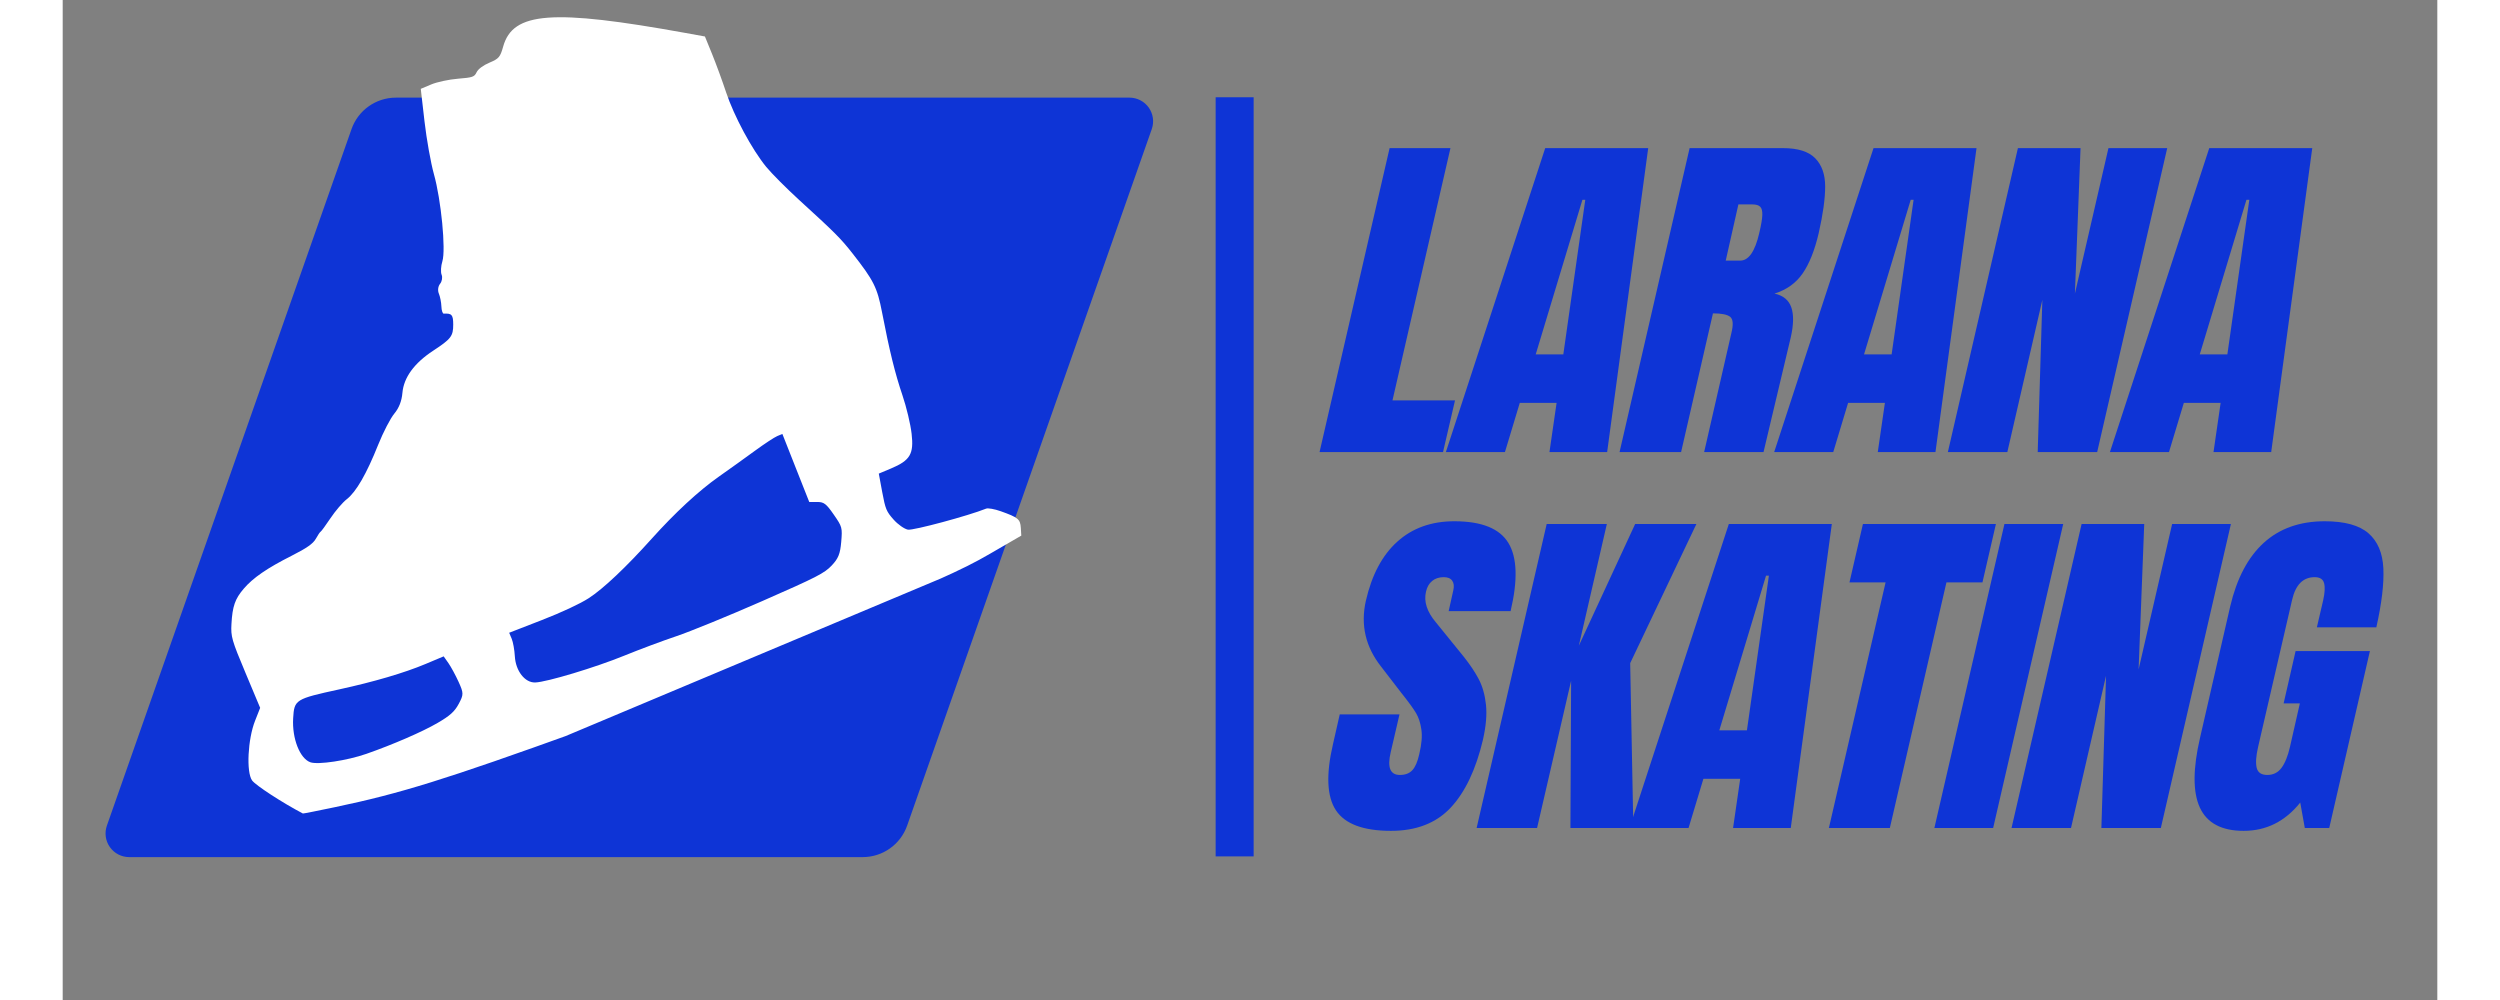 <svg xmlns="http://www.w3.org/2000/svg" xmlns:xlink="http://www.w3.org/1999/xlink" width="500" zoomAndPan="magnify" viewBox="0 0 375 157.92" height="200" preserveAspectRatio="xMidYMid meet" version="1.0"><rect x="0" y="0" width="375" height="157.92" fill="#808080" stroke="none"/><defs><g/><clipPath id="b1d96f4489"><path d="M 6.637 15.418 L 172.488 15.418 L 172.488 135.355 L 6.637 135.355 Z M 6.637 15.418 " clip-rule="nonzero"/></clipPath><clipPath id="1e5b458dd0"><path d="M 52.629 15.418 L 168.465 15.418 C 169.676 15.418 170.809 16.004 171.512 16.992 C 172.211 17.98 172.387 19.246 171.988 20.387 L 133.355 130.383 C 132.309 133.359 129.496 135.355 126.34 135.355 L 10.504 135.355 C 9.293 135.355 8.156 134.766 7.457 133.781 C 6.754 132.793 6.578 131.523 6.98 130.383 L 45.613 20.387 C 46.656 17.41 49.469 15.418 52.629 15.418 Z M 52.629 15.418 " clip-rule="nonzero"/></clipPath><clipPath id="3acec00ac7"><path d="M 0.637 0.418 L 166.488 0.418 L 166.488 120.355 L 0.637 120.355 Z M 0.637 0.418 " clip-rule="nonzero"/></clipPath><clipPath id="819badb2f8"><path d="M 46.629 0.418 L 162.465 0.418 C 163.676 0.418 164.809 1.004 165.512 1.992 C 166.211 2.98 166.387 4.246 165.988 5.387 L 127.355 115.383 C 126.309 118.359 123.496 120.355 120.34 120.355 L 4.504 120.355 C 3.293 120.355 2.156 119.766 1.457 118.781 C 0.754 117.793 0.578 116.523 0.98 115.383 L 39.613 5.387 C 40.656 2.41 43.469 0.418 46.629 0.418 Z M 46.629 0.418 " clip-rule="nonzero"/></clipPath><clipPath id="3c81b40d92"><rect x="0" width="167" y="0" height="121"/></clipPath><clipPath id="d222d3a75e"><path d="M 26 2 L 152 2 L 152 129 L 26 129 Z M 26 2 " clip-rule="nonzero"/></clipPath><clipPath id="5e6b4b521e"><path d="M -7.641 34.914 L 110.543 -14.723 L 152.633 85.492 L 34.449 135.129 Z M -7.641 34.914 " clip-rule="nonzero"/></clipPath><clipPath id="eb02a943fe"><path d="M -7.641 34.914 L 110.543 -14.723 L 152.633 85.492 L 34.449 135.129 Z M -7.641 34.914 " clip-rule="nonzero"/></clipPath><clipPath id="3618416468"><path d="M 0.234 16 L 22 16 L 22 65 L 0.234 65 Z M 0.234 16 " clip-rule="nonzero"/></clipPath><clipPath id="93abf5d55e"><rect x="0" width="170" y="0" height="83"/></clipPath><clipPath id="231e5de07e"><path d="M 198 66 L 370 66 L 370 149.926 L 198 149.926 Z M 198 66 " clip-rule="nonzero"/></clipPath><clipPath id="9d66cd0f9e"><path d="M 0.234 16 L 33 16 L 33 66 L 0.234 66 Z M 0.234 16 " clip-rule="nonzero"/></clipPath><clipPath id="9ce0b5ecd7"><rect x="0" width="172" y="0" height="84"/></clipPath></defs><g clip-path="url(#b1d96f4489)"><g clip-path="url(#1e5b458dd0)"><g transform="matrix(1, 0, 0, 1, 6, 15)"><g clip-path="url(#3c81b40d92)"><g clip-path="url(#3acec00ac7)"><g clip-path="url(#819badb2f8)"><path fill="#0e34d6" d="M -0.766 0.418 L 167.895 0.418 L 167.895 120.355 L -0.766 120.355 Z M -0.766 0.418 " fill-opacity="1" fill-rule="nonzero"/></g></g></g></g></g></g><g clip-path="url(#d222d3a75e)"><g clip-path="url(#5e6b4b521e)"><g clip-path="url(#eb02a943fe)"><path fill="#ffffff" d="M 81.664 115.438 C 60.309 123.133 53.406 125.281 43.047 127.457 C 40.277 128.039 37.977 128.496 37.93 128.469 C 34.672 126.758 30.441 124.004 29.906 123.242 C 28.973 121.918 29.23 116.73 30.379 113.828 L 31.184 111.785 L 28.859 106.238 C 26.699 101.094 26.539 100.531 26.652 98.531 C 26.805 95.75 27.215 94.574 28.586 92.973 C 30.059 91.246 32.266 89.73 36.176 87.754 C 38.555 86.551 39.543 85.855 39.973 85.086 C 40.289 84.512 40.633 84.008 40.73 83.965 C 40.832 83.926 41.535 82.961 42.297 81.824 C 43.059 80.684 44.211 79.34 44.859 78.836 C 46.344 77.68 47.969 74.863 49.816 70.25 C 50.609 68.27 51.758 66.051 52.367 65.32 C 53.109 64.434 53.535 63.344 53.648 62.051 C 53.855 59.621 55.516 57.344 58.5 55.387 C 61.336 53.527 61.676 53.086 61.672 51.242 C 61.668 49.715 61.445 49.457 60.18 49.531 C 59.996 49.539 59.824 49.027 59.805 48.387 C 59.781 47.746 59.602 46.836 59.402 46.363 C 59.195 45.871 59.277 45.211 59.598 44.816 C 59.902 44.441 60.012 43.797 59.84 43.391 C 59.672 42.98 59.723 42.023 59.961 41.258 C 60.527 39.441 59.766 31.574 58.625 27.504 C 58.133 25.738 57.461 21.984 57.137 19.16 L 56.547 14.031 L 58.207 13.332 C 59.117 12.949 61.016 12.543 62.426 12.43 C 64.75 12.242 65.02 12.148 65.367 11.406 C 65.598 10.914 66.41 10.309 67.395 9.895 C 68.879 9.273 69.094 9.02 69.559 7.359 C 71.09 1.863 77.305 1.398 98.34 5.203 L 101.422 5.762 L 102.555 8.539 C 103.176 10.07 104.176 12.793 104.773 14.598 C 106.027 18.359 108.852 23.602 111.098 26.352 C 111.949 27.387 114.281 29.73 116.281 31.559 C 121.961 36.738 122.875 37.656 124.738 40.031 C 128.09 44.309 128.633 45.387 129.395 49.336 C 130.566 55.414 131.445 58.977 132.625 62.457 C 133.246 64.285 133.895 67.004 134.062 68.496 C 134.434 71.699 133.832 72.711 130.805 73.984 L 128.879 74.793 L 129.422 77.719 C 129.918 80.383 130.078 80.773 131.215 82.051 C 131.898 82.824 132.922 83.539 133.484 83.645 C 134.309 83.797 143.066 81.441 145.824 80.324 C 146.125 80.203 147.164 80.387 148.137 80.734 C 150.895 81.719 151.223 81.988 151.309 83.371 L 151.383 84.586 L 146.387 87.48 C 141.891 90.082 138.516 91.586 112.719 102.477 C 96.949 109.133 82.973 114.965 81.664 115.438 Z M 121.445 89.301 C 122.488 88.199 122.785 87.461 122.945 85.586 C 123.137 83.309 123.105 83.195 121.762 81.258 C 120.57 79.539 120.211 79.266 119.137 79.273 L 117.898 79.277 L 115.773 73.902 L 113.652 68.527 L 112.832 68.871 C 112.379 69.062 110.82 70.09 109.359 71.156 C 107.902 72.223 105.32 74.074 103.621 75.27 C 100.422 77.523 96.703 80.965 92.98 85.113 C 88.996 89.551 85.359 92.988 83.086 94.457 C 81.727 95.34 78.781 96.715 75.668 97.922 L 70.508 99.926 L 70.906 100.871 C 71.125 101.395 71.348 102.633 71.402 103.625 C 71.531 105.953 72.988 107.832 74.625 107.777 C 76.438 107.719 84.125 105.402 88.68 103.543 C 91.062 102.57 94.762 101.188 96.898 100.473 C 99.035 99.758 105.141 97.262 110.465 94.926 C 119.117 91.129 120.285 90.531 121.445 89.301 Z M 59.18 114.18 C 61.164 113.027 61.895 112.371 62.547 111.148 C 63.328 109.688 63.328 109.461 62.52 107.68 C 62.043 106.629 61.316 105.293 60.91 104.711 L 60.164 103.652 L 57.285 104.863 C 53.949 106.262 49.16 107.672 43.672 108.867 C 36.727 110.383 36.566 110.48 36.395 113.434 C 36.207 116.621 37.453 119.793 39.117 120.379 C 40.316 120.801 44.918 120.109 47.949 119.051 C 52.117 117.594 56.801 115.566 59.18 114.18 Z M 59.18 114.18 " fill-opacity="1" fill-rule="nonzero"/></g></g></g><g transform="matrix(1, 0, 0, 1, 198, 7)"><g clip-path="url(#93abf5d55e)"><g clip-path="url(#3618416468)"><g fill="#0e34d6" fill-opacity="1"><g transform="translate(3.827, 64.392)"><g><path d="M -3.344 0 L 7.719 -48 L 17.328 -48 L 8.172 -8.156 L 18.047 -8.156 L 16.156 0 Z M -3.344 0 "/></g></g></g></g><g fill="#0e34d6" fill-opacity="1"><g transform="translate(25.057, 64.392)"><g><path d="M -4.625 0 L 11.062 -48 L 27.328 -48 L 20.844 0 L 11.734 0 L 12.859 -7.766 L 7.047 -7.766 L 4.703 0 Z M 9.562 -15.422 L 13.922 -15.422 L 17.391 -39.844 L 16.938 -39.844 Z M 9.562 -15.422 "/></g></g></g><g fill="#0e34d6" fill-opacity="1"><g transform="translate(51.204, 64.392)"><g><path d="M 7.719 -48 L 22.469 -48 C 24.812 -48 26.504 -47.469 27.547 -46.406 C 28.598 -45.344 29.125 -43.852 29.125 -41.938 C 29.125 -40.02 28.785 -37.57 28.109 -34.594 C 27.473 -31.863 26.625 -29.734 25.562 -28.203 C 24.508 -26.68 23.031 -25.625 21.125 -25.031 C 22.5 -24.727 23.383 -24 23.781 -22.844 C 24.176 -21.695 24.148 -20.133 23.703 -18.156 L 19.391 0 L 10.016 0 L 14.312 -18.781 C 14.645 -20.113 14.586 -20.969 14.141 -21.344 C 13.691 -21.719 12.781 -21.906 11.406 -21.906 L 6.375 0 L -3.344 0 Z M 15.703 -30.234 C 17.047 -30.234 18.051 -31.688 18.719 -34.594 C 19.02 -35.852 19.18 -36.801 19.203 -37.438 C 19.223 -38.07 19.109 -38.508 18.859 -38.75 C 18.617 -38.988 18.219 -39.109 17.656 -39.109 L 15.422 -39.109 L 13.422 -30.234 Z M 15.703 -30.234 "/></g></g></g><g fill="#0e34d6" fill-opacity="1"><g transform="translate(76.904, 64.392)"><g><path d="M -4.625 0 L 11.062 -48 L 27.328 -48 L 20.844 0 L 11.734 0 L 12.859 -7.766 L 7.047 -7.766 L 4.703 0 Z M 9.562 -15.422 L 13.922 -15.422 L 17.391 -39.844 L 16.938 -39.844 Z M 9.562 -15.422 "/></g></g></g><g fill="#0e34d6" fill-opacity="1"><g transform="translate(103.05, 64.392)"><g><path d="M -3.344 0 L 7.719 -48 L 17.609 -48 L 16.719 -25.031 L 22.016 -48 L 31.297 -48 L 20.234 0 L 10.844 0 L 11.578 -24.031 L 6.047 0 Z M -3.344 0 "/></g></g></g><g fill="#0e34d6" fill-opacity="1"><g transform="translate(129.923, 64.392)"><g><path d="M -4.625 0 L 11.062 -48 L 27.328 -48 L 20.844 0 L 11.734 0 L 12.859 -7.766 L 7.047 -7.766 L 4.703 0 Z M 9.562 -15.422 L 13.922 -15.422 L 17.391 -39.844 L 16.938 -39.844 Z M 9.562 -15.422 "/></g></g></g><g fill="#0e34d6" fill-opacity="1"><g transform="translate(156.086, 64.392)"><g/></g></g></g></g><g clip-path="url(#231e5de07e)"><g transform="matrix(1, 0, 0, 1, 198, 66)"><g clip-path="url(#9ce0b5ecd7)"><g clip-path="url(#9d66cd0f9e)"><g fill="#0e34d6" fill-opacity="1"><g transform="translate(3.827, 64.755)"><g><path d="M 7.938 0.453 C 3.582 0.453 0.688 -0.625 -0.75 -2.781 C -2.188 -4.945 -2.344 -8.438 -1.219 -13.25 L -0.156 -17.938 L 9.281 -17.938 L 7.891 -11.953 C 7.328 -9.566 7.812 -8.375 9.344 -8.375 C 10.195 -8.375 10.852 -8.625 11.312 -9.125 C 11.781 -9.633 12.145 -10.484 12.406 -11.672 C 12.781 -13.242 12.891 -14.539 12.734 -15.562 C 12.586 -16.582 12.312 -17.438 11.906 -18.125 C 11.5 -18.82 10.719 -19.895 9.562 -21.344 L 6.375 -25.484 C 3.914 -28.609 3.113 -32.07 3.969 -35.875 C 4.906 -39.969 6.562 -43.082 8.938 -45.219 C 11.32 -47.363 14.32 -48.438 17.938 -48.438 C 22.258 -48.438 25.109 -47.289 26.484 -45 C 27.867 -42.719 27.984 -39.133 26.828 -34.25 L 17.047 -34.25 L 17.781 -37.547 C 17.926 -38.18 17.867 -38.68 17.609 -39.047 C 17.348 -39.422 16.898 -39.609 16.266 -39.609 C 15.523 -39.609 14.91 -39.406 14.422 -39 C 13.941 -38.594 13.625 -38.035 13.469 -37.328 C 13.094 -35.766 13.613 -34.145 15.031 -32.469 L 19.391 -27.094 C 20.398 -25.832 21.203 -24.633 21.797 -23.5 C 22.391 -22.363 22.77 -21.02 22.938 -19.469 C 23.102 -17.926 22.945 -16.094 22.469 -13.969 C 21.352 -9.238 19.648 -5.648 17.359 -3.203 C 15.066 -0.766 11.926 0.453 7.938 0.453 Z M 7.938 0.453 "/></g></g></g></g><g fill="#0e34d6" fill-opacity="1"><g transform="translate(28.633, 64.755)"><g><path d="M -3.344 0 L 7.719 -48 L 17.219 -48 L 12.797 -28.781 L 21.688 -48 L 31.359 -48 L 20.906 -26.031 L 21.406 0 L 11.469 0 L 11.578 -23.25 L 6.203 0 Z M -3.344 0 "/></g></g></g><g fill="#0e34d6" fill-opacity="1"><g transform="translate(54.053, 64.755)"><g><path d="M -4.625 0 L 11.062 -48 L 27.328 -48 L 20.844 0 L 11.734 0 L 12.859 -7.766 L 7.047 -7.766 L 4.703 0 Z M 9.562 -15.422 L 13.922 -15.422 L 17.391 -39.844 L 16.938 -39.844 Z M 9.562 -15.422 "/></g></g></g><g fill="#0e34d6" fill-opacity="1"><g transform="translate(80.2, 64.755)"><g><path d="M 0.719 0 L 9.672 -38.781 L 3.969 -38.781 L 6.094 -48 L 27.094 -48 L 24.969 -38.781 L 19.281 -38.781 L 10.344 0 Z M 0.719 0 "/></g></g></g><g fill="#0e34d6" fill-opacity="1"><g transform="translate(101.374, 64.755)"><g><path d="M -3.797 0 L 7.266 -48 L 16.547 -48 L 5.484 0 Z M -3.797 0 "/></g></g></g><g fill="#0e34d6" fill-opacity="1"><g transform="translate(113.107, 64.755)"><g><path d="M -3.344 0 L 7.719 -48 L 17.609 -48 L 16.719 -25.031 L 22.016 -48 L 31.297 -48 L 20.234 0 L 10.844 0 L 11.578 -24.031 L 6.047 0 Z M -3.344 0 "/></g></g></g><g fill="#0e34d6" fill-opacity="1"><g transform="translate(139.98, 64.755)"><g><path d="M 6.438 0.453 C 2.969 0.453 0.664 -0.766 -0.469 -3.203 C -1.602 -5.648 -1.594 -9.348 -0.438 -14.297 L 4.312 -34.984 C 5.352 -39.41 7.117 -42.758 9.609 -45.031 C 12.109 -47.301 15.316 -48.438 19.234 -48.438 C 22.398 -48.438 24.707 -47.801 26.156 -46.531 C 27.602 -45.27 28.383 -43.426 28.5 -41 C 28.613 -38.582 28.242 -35.477 27.391 -31.688 L 18 -31.688 L 19 -35.984 C 19.258 -37.141 19.305 -38.031 19.141 -38.656 C 18.973 -39.289 18.477 -39.609 17.656 -39.609 C 15.832 -39.609 14.645 -38.422 14.094 -36.047 L 8.719 -12.797 C 8.383 -11.336 8.312 -10.234 8.5 -9.484 C 8.688 -8.742 9.242 -8.375 10.172 -8.375 C 11.109 -8.375 11.852 -8.742 12.406 -9.484 C 12.969 -10.234 13.414 -11.336 13.75 -12.797 L 15.312 -19.672 L 12.75 -19.672 L 14.641 -27.938 L 26.375 -27.938 L 19.953 0 L 16.094 0 L 15.375 -4.016 C 12.988 -1.035 10.008 0.453 6.438 0.453 Z M 6.438 0.453 "/></g></g></g></g></g></g><path stroke-linecap="butt" transform="matrix(0, -0.75, 0.75, 0, 182.074, 135.24)" fill="none" stroke-linejoin="miter" d="M 0.002 4.002 L 159.843 4.002 " stroke="#0e34d6" stroke-width="8" stroke-opacity="1" stroke-miterlimit="4"/></svg>